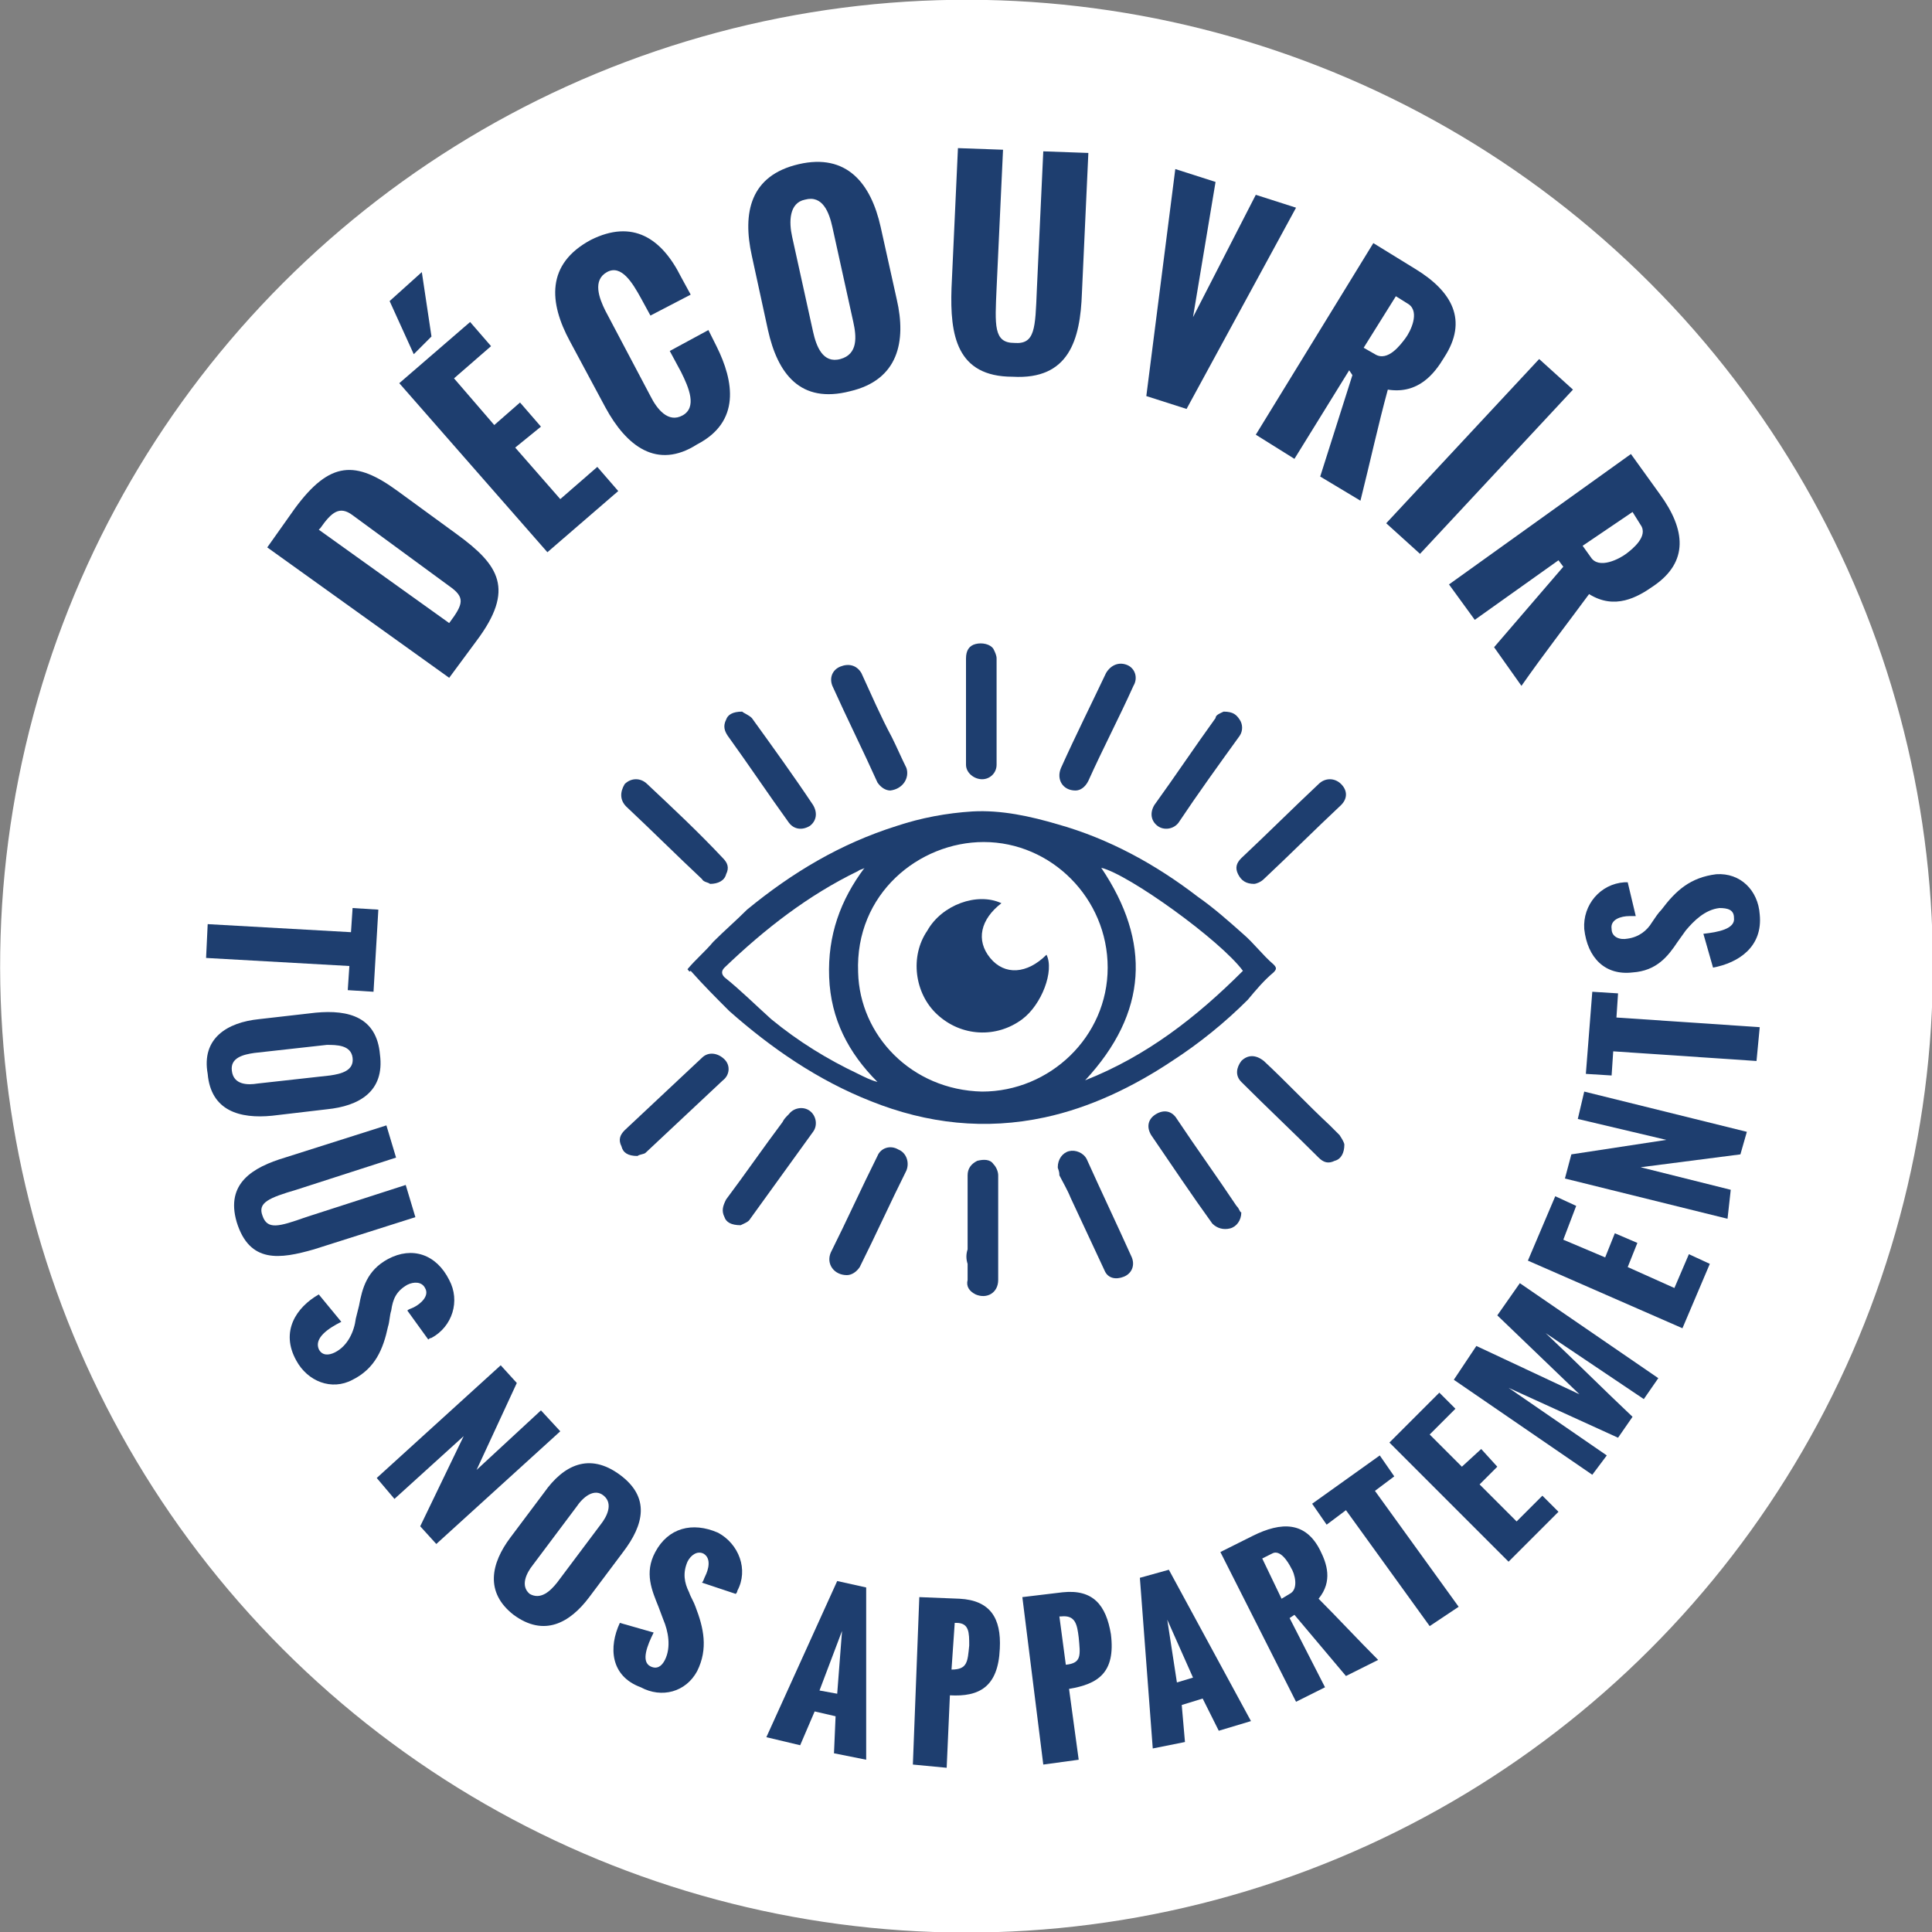 <?xml version="1.0" encoding="utf-8"?>
<!-- Generator: Adobe Illustrator 22.0.0, SVG Export Plug-In . SVG Version: 6.00 Build 0)  -->
<svg version="1.1" id="Layer_1" xmlns="http://www.w3.org/2000/svg" xmlns:xlink="http://www.w3.org/1999/xlink" x="0px" y="0px"
	 viewBox="0 0 120 120" style="enable-background:new 0 0 120 120;" xml:space="preserve">
<rect x="0" y="0" width="120" height="120" fill="#808080" stroke="none"/>
<style type="text/css">
	.st0{fill:#FFFFFF;}
	.st1{fill:#1E3E6F;}
</style>
<g id="Découvrir_nos_app_2_">
	<ellipse transform="matrix(0.684 -0.73 0.73 0.684 -24.808 62.77)" class="st0" cx="60" cy="60" rx="60" ry="60"/>
	<g>
		<path class="st1" d="M27.9,42.1L16.6,34l1.7-2.4c2.2-3,3.8-3,6.4-1.1l3.7,2.7c2.6,1.9,3.6,3.4,1.2,6.6L27.9,42.1z M27.9,38.7
			L27.9,38.7c0.9-1.2,1-1.6,0-2.3L21.9,32c-0.8-0.6-1.3-0.2-2,0.8l-0.1,0.1L27.9,38.7z"/>
		<path class="st1" d="M25.7,22l-1.5-3.3l2-1.8l0.6,4L25.7,22z M34,34.3l-9.2-10.5l4.4-3.8l1.3,1.5l-2.3,2l2.5,2.9l1.6-1.4l1.3,1.5
			L32,27.8l2.8,3.2l2.3-2l1.3,1.5L34,34.3z"/>
		<path class="st1" d="M37.6,25.3l-2.2-4.1c-1.3-2.4-1.5-4.8,1.3-6.3c2.6-1.3,4.4-0.1,5.6,2.3l0.6,1.1l-2.5,1.3l-0.6-1.1
			c-0.5-0.9-1.2-2.1-2.1-1.6c-0.9,0.5-0.5,1.6-0.1,2.4l2.8,5.3c0.4,0.8,1.1,1.7,2,1.2c0.9-0.5,0.4-1.7-0.1-2.7l-0.7-1.3l2.4-1.3
			l0.5,1c1.1,2.2,1.5,4.7-1.2,6.1C40.8,29.2,38.9,27.7,37.6,25.3z"/>
		<path class="st1" d="M47.7,20.5l-1-4.6c-0.6-2.7-0.1-5,2.9-5.7c3-0.7,4.5,1.2,5.1,3.9l1,4.5c0.6,2.6,0.1,5-2.9,5.7
			C49.7,25.1,48.3,23.2,47.7,20.5z M53,20l-1.3-5.9c-0.2-0.9-0.6-2-1.7-1.7c-1,0.2-1,1.4-0.8,2.3l1.3,5.9c0.2,0.9,0.6,2,1.7,1.7
			C53.3,22,53.2,20.9,53,20z"/>
		<path class="st1" d="M59.1,17.9l0.4-8.7l2.8,0.1l-0.4,8.6c-0.1,2.3-0.2,3.4,1.1,3.4c1.3,0.1,1.3-0.9,1.4-3.3l0.4-8.6l2.8,0.1
			l-0.4,8.7c-0.1,2.9-0.8,5.4-4.3,5.2C59.4,23.4,59,20.8,59.1,17.9z"/>
		<path class="st1" d="M71.2,24.6L73,10.5l2.5,0.8l-1.4,8.4l3.9-7.6l2.5,0.8l-6.8,12.5L71.2,24.6z"/>
		<path class="st1" d="M78,27l7.3-11.9l2.6,1.6c2.3,1.4,3.3,3.2,1.8,5.5c-0.6,1-1.6,2.3-3.5,2c-0.6,2.2-1.1,4.5-1.7,6.9l-2.5-1.5
			l2-6.3L83.8,23l-3.4,5.5L78,27z M84.7,21.6l0.7,0.4c0.8,0.5,1.6-0.6,1.9-1c0.3-0.4,0.9-1.6,0.2-2.1l-0.8-0.5L84.7,21.6z"/>
		<path class="st1" d="M86.1,32.5l9.5-10.2l2.1,1.9l-9.5,10.2L86.1,32.5z"/>
		<path class="st1" d="M90,36.3l11.3-8.1l1.8,2.5c1.6,2.2,1.8,4.2-0.4,5.7c-1,0.7-2.4,1.5-4,0.5c-1.4,1.9-2.8,3.7-4.2,5.7l-1.7-2.4
			l4.3-5l-0.3-0.4l-5.2,3.7L90,36.3z M98.3,33.9l0.5,0.7c0.5,0.8,1.8,0.1,2.2-0.2c0.4-0.3,1.4-1.1,0.9-1.8l-0.5-0.8L98.3,33.9z"/>
	</g>
	<g>
		<path class="st1" d="M12.9,57.4l8.9,0.5l0.1-1.5l1.6,0.1l-0.3,5.1l-1.6-0.1l0.1-1.5l-8.9-0.5L12.9,57.4z"/>
		<path class="st1" d="M16.1,63.3l3.5-0.4c2.1-0.2,3.8,0.3,4,2.6c0.3,2.3-1.3,3.2-3.3,3.4l-3.4,0.4c-2,0.2-3.8-0.3-4-2.6
			C12.5,64.5,14.1,63.5,16.1,63.3z M16,67.3l4.5-0.5c0.7-0.1,1.5-0.3,1.4-1.1c-0.1-0.8-1-0.8-1.6-0.8l-4.5,0.5
			c-0.7,0.1-1.5,0.3-1.4,1.1C14.5,67.4,15.4,67.4,16,67.3z"/>
		<path class="st1" d="M17.7,71.9l6.3-2l0.6,2l-6.2,2c-1.7,0.5-2.4,0.8-2.1,1.6c0.3,0.9,1,0.7,2.7,0.1l6.2-2l0.6,2l-6.3,2
			c-2.1,0.6-4,0.9-4.8-1.7C14,73.5,15.7,72.5,17.7,71.9z"/>
		<path class="st1" d="M19.8,80.4l1.4,1.7c-0.8,0.4-1.7,1-1.4,1.7c0.2,0.4,0.6,0.4,1,0.2c0.8-0.4,1.2-1.3,1.3-2.1l0.2-0.8
			c0.2-1.1,0.5-2.2,1.8-2.9c1.5-0.8,3-0.3,3.8,1.3c0.7,1.3,0.2,2.9-1.1,3.6c0,0-0.1,0-0.2,0.1l-1.3-1.8c0.1-0.1,0.2-0.1,0.4-0.2
			c0.4-0.2,1-0.7,0.7-1.2c-0.2-0.4-0.7-0.4-1.1-0.2c-0.7,0.4-0.9,0.9-1,1.6c-0.1,0.3-0.1,0.7-0.2,1c-0.3,1.4-0.8,2.6-2.2,3.3
			c-1.3,0.7-2.8,0.1-3.5-1.2C17.4,82.7,18.4,81.2,19.8,80.4z"/>
		<path class="st1" d="M23.4,91.8l7.7-7l1,1.1l-2.5,5.4l4-3.7l1.2,1.3l-7.7,7l-1-1.1l2.7-5.6l-4.3,3.9L23.4,91.8z"/>
		<path class="st1" d="M31.7,95.5l2.1-2.8c1.2-1.7,2.8-2.5,4.7-1.1c1.9,1.4,1.5,3.1,0.2,4.8l-2.1,2.8c-1.2,1.6-2.8,2.5-4.7,1.1
			C30.1,98.9,30.5,97.1,31.7,95.5z M34.6,98.3l2.7-3.6c0.4-0.5,0.8-1.3,0.2-1.8c-0.6-0.5-1.3,0.1-1.7,0.7l-2.7,3.6
			c-0.4,0.5-0.8,1.3-0.2,1.8C33.6,99.4,34.2,98.8,34.6,98.3z"/>
		<path class="st1" d="M38.5,100.8l2.1,0.6c-0.4,0.8-0.8,1.8-0.2,2.1c0.4,0.2,0.7,0,0.9-0.4c0.4-0.8,0.2-1.8-0.1-2.5l-0.3-0.8
			c-0.4-1-0.9-2.1-0.2-3.4c0.8-1.5,2.3-1.9,3.9-1.2c1.3,0.7,1.9,2.3,1.2,3.6c0,0,0,0.1-0.1,0.2l-2.1-0.7c0.1-0.1,0.1-0.2,0.2-0.4
			c0.2-0.4,0.4-1.1-0.1-1.4c-0.4-0.2-0.8,0.1-1,0.5c-0.3,0.7-0.2,1.3,0.1,1.9c0.1,0.3,0.3,0.6,0.4,0.9c0.5,1.3,0.8,2.6,0.1,4
			c-0.7,1.3-2.2,1.7-3.5,1C37.9,104.1,37.8,102.3,38.5,100.8z"/>
		<path class="st1" d="M47.6,107.9l4.4-9.7l1.8,0.4l0,10.7l-2-0.4l0.1-2.3l-1.3-0.3l-0.9,2.1L47.6,107.9z M50.9,105l1.1,0.2l0.3-3.9
			L50.9,105z"/>
		<path class="st1" d="M56.7,109.6l0.4-10.4l2.5,0.1c1.9,0.1,2.6,1.2,2.5,3.1c-0.1,2.4-1.3,3-3.1,2.9l0,0l-0.2,4.5L56.7,109.6z
			 M59.1,103.7L59.1,103.7c1,0,1-0.5,1.1-1.5c0-0.8,0-1.4-0.8-1.4l-0.1,0L59.1,103.7z"/>
		<path class="st1" d="M64.8,109.6l-1.3-10.4l2.5-0.3c1.9-0.2,2.7,0.8,3,2.6c0.3,2.4-0.8,3.1-2.6,3.4l0,0l0.6,4.4L64.8,109.6z
			 M66.2,103.4L66.2,103.4c1-0.1,0.9-0.6,0.8-1.7c-0.1-0.8-0.2-1.4-1.1-1.3l-0.1,0L66.2,103.4z"/>
		<path class="st1" d="M71.6,108.6L70.8,98l1.8-0.5l5.1,9.4l-2,0.6l-1-2l-1.3,0.4l0.2,2.3L71.6,108.6z M73.1,104.5l1-0.3l-1.6-3.6
			L73.1,104.5z"/>
		<path class="st1" d="M80.5,105.7l-4.7-9.3l2-1c1.8-0.9,3.3-0.9,4.2,0.9c0.4,0.8,0.8,1.9-0.1,3c1.2,1.2,2.4,2.5,3.7,3.8l-2,1
			l-3.2-3.8l-0.3,0.2l2.2,4.3L80.5,105.7z M79.6,99.3l0.5-0.3c0.6-0.3,0.3-1.3,0.1-1.6C80,97,79.5,96.2,79,96.5l-0.6,0.3L79.6,99.3z
			"/>
		<path class="st1" d="M88.8,101l-5.2-7.2l-1.2,0.9l-0.9-1.3l4.2-3l0.9,1.3l-1.2,0.9l5.2,7.2L88.8,101z"/>
		<path class="st1" d="M93.7,97l-7.4-7.4l3.1-3.1l1,1l-1.6,1.6l2,2L92,90l1,1.1l-1.1,1.1l2.3,2.3l1.6-1.6l1,1L93.7,97z"/>
		<path class="st1" d="M98.9,91.6l-8.6-5.9l1.4-2.1l6.4,3L93,81.7l1.4-2l8.6,5.9l-0.9,1.3L96,82.8c1.7,1.6,3.7,3.6,5.4,5.2l-0.9,1.3
			l-6.8-3.1l6.1,4.2L98.9,91.6z"/>
		<path class="st1" d="M104.5,82.5l-9.6-4.2l1.7-4l1.3,0.6L97.1,77l2.6,1.1l0.6-1.5l1.4,0.6l-0.6,1.5L104,80l0.9-2.1l1.3,0.6
			L104.5,82.5z"/>
		<path class="st1" d="M107.3,75.7l-10.1-2.5l0.4-1.5l5.9-0.9L98,69.5l0.4-1.7l10.1,2.5l-0.4,1.4l-6.2,0.8l5.6,1.4L107.3,75.7z"/>
		<path class="st1" d="M109.1,65.9l-8.9-0.6l-0.1,1.5l-1.6-0.1l0.4-5.1l1.6,0.1l-0.1,1.5l8.9,0.6L109.1,65.9z"/>
		<path class="st1" d="M106.4,60.1l-0.6-2.1c0.9-0.1,2-0.3,1.9-1c0-0.5-0.4-0.6-0.9-0.6c-0.9,0.1-1.6,0.8-2.1,1.4l-0.5,0.7
			c-0.6,0.9-1.3,1.8-2.8,1.9c-1.7,0.2-2.8-0.9-3-2.7c-0.1-1.5,1-2.8,2.5-2.9c0,0,0.1,0,0.2,0l0.5,2.1c-0.1,0-0.3,0-0.4,0
			c-0.5,0-1.2,0.2-1.1,0.8c0,0.5,0.5,0.7,1,0.6c0.7-0.1,1.2-0.5,1.5-1c0.2-0.3,0.4-0.6,0.6-0.8c0.9-1.2,1.8-2,3.4-2.2
			c1.5-0.1,2.6,1,2.7,2.5C109.5,58.8,108,59.8,106.4,60.1z"/>
	</g>
	<g id="IssaKy_2_">
		<g>
			<path class="st1" d="M42.7,60.2c0.5-0.6,1.1-1.1,1.6-1.7c0.7-0.7,1.4-1.3,2.1-2c2.8-2.3,5.8-4.1,9.3-5.2c1.5-0.5,3.1-0.8,4.7-0.9
				c1.8-0.1,3.6,0.3,5.3,0.8c3.2,0.9,6.1,2.5,8.7,4.5c1,0.7,1.9,1.5,2.8,2.3c0.7,0.6,1.2,1.3,1.9,1.9c0.2,0.2,0.2,0.3,0,0.5
				c-0.6,0.5-1.1,1.1-1.6,1.7c-1.4,1.4-3,2.7-4.7,3.8c-2.4,1.6-5.1,2.9-7.9,3.5c-3.7,0.8-7.3,0.4-10.8-1c-3.3-1.3-6.2-3.3-8.8-5.6
				c-0.8-0.8-1.6-1.6-2.4-2.5C42.8,60.4,42.8,60.3,42.7,60.2z M61,67.8c4.2,0,7.8-3.4,7.8-7.7c0-4.3-3.5-7.8-7.7-7.8
				c-4,0-8,3.2-7.8,8.1C53.4,64.3,56.6,67.7,61,67.8z M53.7,53.9c-0.1,0.1-0.3,0.1-0.4,0.2c-3.1,1.5-5.8,3.6-8.3,6
				c-0.2,0.2-0.2,0.4,0,0.6c1,0.8,1.9,1.7,2.9,2.6c1.7,1.4,3.5,2.5,5.4,3.4c0.4,0.2,0.8,0.4,1.2,0.5c-1.8-1.8-2.9-3.9-3-6.5
				C51.4,58.1,52.2,55.9,53.7,53.9z M77.2,60.3c-1.4-1.9-7.1-6-8.8-6.4c3.1,4.6,2.9,9-1,13.2C71.2,65.6,74.3,63.2,77.2,60.3z"/>
			<path class="st1" d="M61.9,43.2c0,1.4,0,2.8,0,4.3c0,0.5-0.4,0.9-0.9,0.9c-0.5,0-1-0.4-1-0.9c0-0.9,0-1.8,0-2.8
				c0-1.3,0-2.6,0-3.8c0-0.5,0.2-0.8,0.6-0.9c0.4-0.1,0.9,0,1.1,0.3c0.1,0.2,0.2,0.4,0.2,0.6C61.9,41.7,61.9,42.5,61.9,43.2
				C61.9,43.2,61.9,43.2,61.9,43.2z"/>
			<path class="st1" d="M46.1,44.2c0.1,0.1,0.4,0.2,0.6,0.4c1.3,1.8,2.6,3.6,3.8,5.4c0.3,0.5,0.2,1-0.2,1.3c-0.5,0.3-1,0.2-1.3-0.2
				c-1.3-1.8-2.5-3.6-3.8-5.4c-0.2-0.3-0.3-0.6-0.1-1C45.2,44.4,45.5,44.2,46.1,44.2z"/>
			<path class="st1" d="M76,44.2c0.6,0,0.8,0.2,1,0.5c0.2,0.3,0.2,0.7,0,1c-1.3,1.8-2.6,3.6-3.8,5.4c-0.3,0.4-0.9,0.5-1.3,0.2
				c-0.4-0.3-0.5-0.8-0.2-1.3c1.3-1.8,2.5-3.6,3.8-5.4C75.5,44.4,75.8,44.3,76,44.2z"/>
			<path class="st1" d="M39.6,71.8c-0.6,0-0.9-0.2-1-0.6c-0.2-0.4-0.1-0.7,0.2-1c1.6-1.5,3.2-3,4.8-4.5c0.4-0.4,1-0.3,1.4,0.1
				c0.4,0.4,0.3,1-0.1,1.3c-1.6,1.5-3.2,3-4.8,4.5C40,71.7,39.7,71.7,39.6,71.8z"/>
			<path class="st1" d="M65.7,72.5c0-0.5,0.3-0.9,0.7-1c0.4-0.1,0.9,0.1,1.1,0.5c0.9,2,1.9,4.1,2.8,6.1c0.2,0.5,0,1-0.5,1.2
				c-0.5,0.2-1,0.1-1.2-0.4c-0.7-1.5-1.4-3-2.1-4.5c-0.2-0.5-0.5-1-0.7-1.4C65.8,72.7,65.7,72.6,65.7,72.5z"/>
			<path class="st1" d="M77.1,75.3c0,0.5-0.3,0.9-0.7,1c-0.4,0.1-0.8,0-1.1-0.3c-1.3-1.8-2.5-3.6-3.8-5.5c-0.3-0.5-0.2-1,0.3-1.3
				c0.5-0.3,1-0.2,1.3,0.3c1.2,1.8,2.5,3.6,3.7,5.4C77,75.1,77,75.3,77.1,75.3z"/>
			<path class="st1" d="M46,76.1c-0.6,0-0.9-0.2-1-0.5c-0.2-0.4-0.1-0.7,0.1-1.1c1.2-1.6,2.3-3.2,3.5-4.8c0.1-0.2,0.2-0.3,0.4-0.5
				c0.3-0.4,0.9-0.5,1.3-0.2c0.4,0.3,0.5,0.9,0.2,1.3c-1.3,1.8-2.6,3.6-3.9,5.4C46.5,75.9,46.2,76,46,76.1z"/>
			<path class="st1" d="M83.5,71.1c0,0.5-0.2,0.9-0.6,1c-0.4,0.2-0.7,0.1-1-0.2c-1.6-1.6-3.2-3.1-4.8-4.7c-0.4-0.4-0.3-0.9,0-1.3
				c0.4-0.4,0.9-0.4,1.4,0c1.4,1.3,2.7,2.7,4.1,4c0.2,0.2,0.4,0.4,0.6,0.6C83.4,70.8,83.5,71,83.5,71.1z"/>
			<path class="st1" d="M44.1,54.9c-0.1-0.1-0.4-0.1-0.5-0.3c-1.6-1.5-3.1-3-4.7-4.5c-0.4-0.4-0.4-0.9-0.1-1.4c0.4-0.4,1-0.4,1.4,0
				c1.6,1.5,3.2,3,4.7,4.6c0.3,0.3,0.4,0.6,0.2,1C45,54.7,44.6,54.9,44.1,54.9z"/>
			<path class="st1" d="M66.8,49.1c-0.8,0-1.2-0.7-0.9-1.4c0.9-2,1.9-4,2.8-5.9c0.3-0.5,0.8-0.7,1.3-0.5c0.5,0.2,0.7,0.8,0.4,1.3
				c-0.9,2-1.9,3.9-2.8,5.9C67.4,48.9,67.1,49.1,66.8,49.1z"/>
			<path class="st1" d="M77.9,54.9c-0.5,0-0.8-0.2-1-0.6c-0.2-0.4-0.1-0.7,0.2-1c1.6-1.5,3.2-3.1,4.8-4.6c0.4-0.4,1-0.4,1.4,0
				c0.4,0.4,0.4,0.9,0,1.3c-1.6,1.5-3.2,3.1-4.8,4.6C78.3,54.8,78,54.9,77.9,54.9z"/>
			<path class="st1" d="M55.3,49.1c-0.3,0-0.6-0.2-0.8-0.5c-0.9-2-1.9-4-2.8-6c-0.2-0.5,0-1,0.5-1.2c0.5-0.2,1-0.1,1.3,0.4
				c0.6,1.3,1.2,2.7,1.9,4c0.3,0.6,0.6,1.3,0.9,1.9C56.5,48.3,56.1,49,55.3,49.1z"/>
			<path class="st1" d="M52.6,79.2c-0.8,0-1.3-0.7-1-1.4c1-2,1.9-4,2.9-6c0.2-0.5,0.8-0.7,1.3-0.4c0.5,0.2,0.7,0.8,0.5,1.3
				c-1,2-1.9,4-2.9,6C53.2,79,52.9,79.2,52.6,79.2z"/>
			<path class="st1" d="M60.1,77.6c0-1.5,0-3.1,0-4.6c0-0.4,0.2-0.7,0.6-0.9c0.4-0.1,0.8-0.1,1,0.2c0.2,0.2,0.3,0.5,0.3,0.7
				c0,0.8,0,1.6,0,2.3c0,1.4,0,2.8,0,4.2c0,0.8-0.7,1.2-1.4,0.9c-0.4-0.2-0.6-0.5-0.5-0.9c0-0.3,0-0.7,0-1
				C60,78.2,60,77.9,60.1,77.6C60.1,77.6,60.1,77.6,60.1,77.6z"/>
			<path class="st1" d="M62.2,56.1c-1.3,1-1.6,2.3-0.7,3.4c0.9,1.1,2.3,1,3.5-0.2c0.5,1-0.3,3.1-1.5,4c-1.6,1.2-3.8,1.1-5.3-0.3
				c-1.4-1.3-1.7-3.6-0.6-5.2C58.5,56.2,60.7,55.4,62.2,56.1z"/>
		</g>
	</g>
</g>
</svg>
